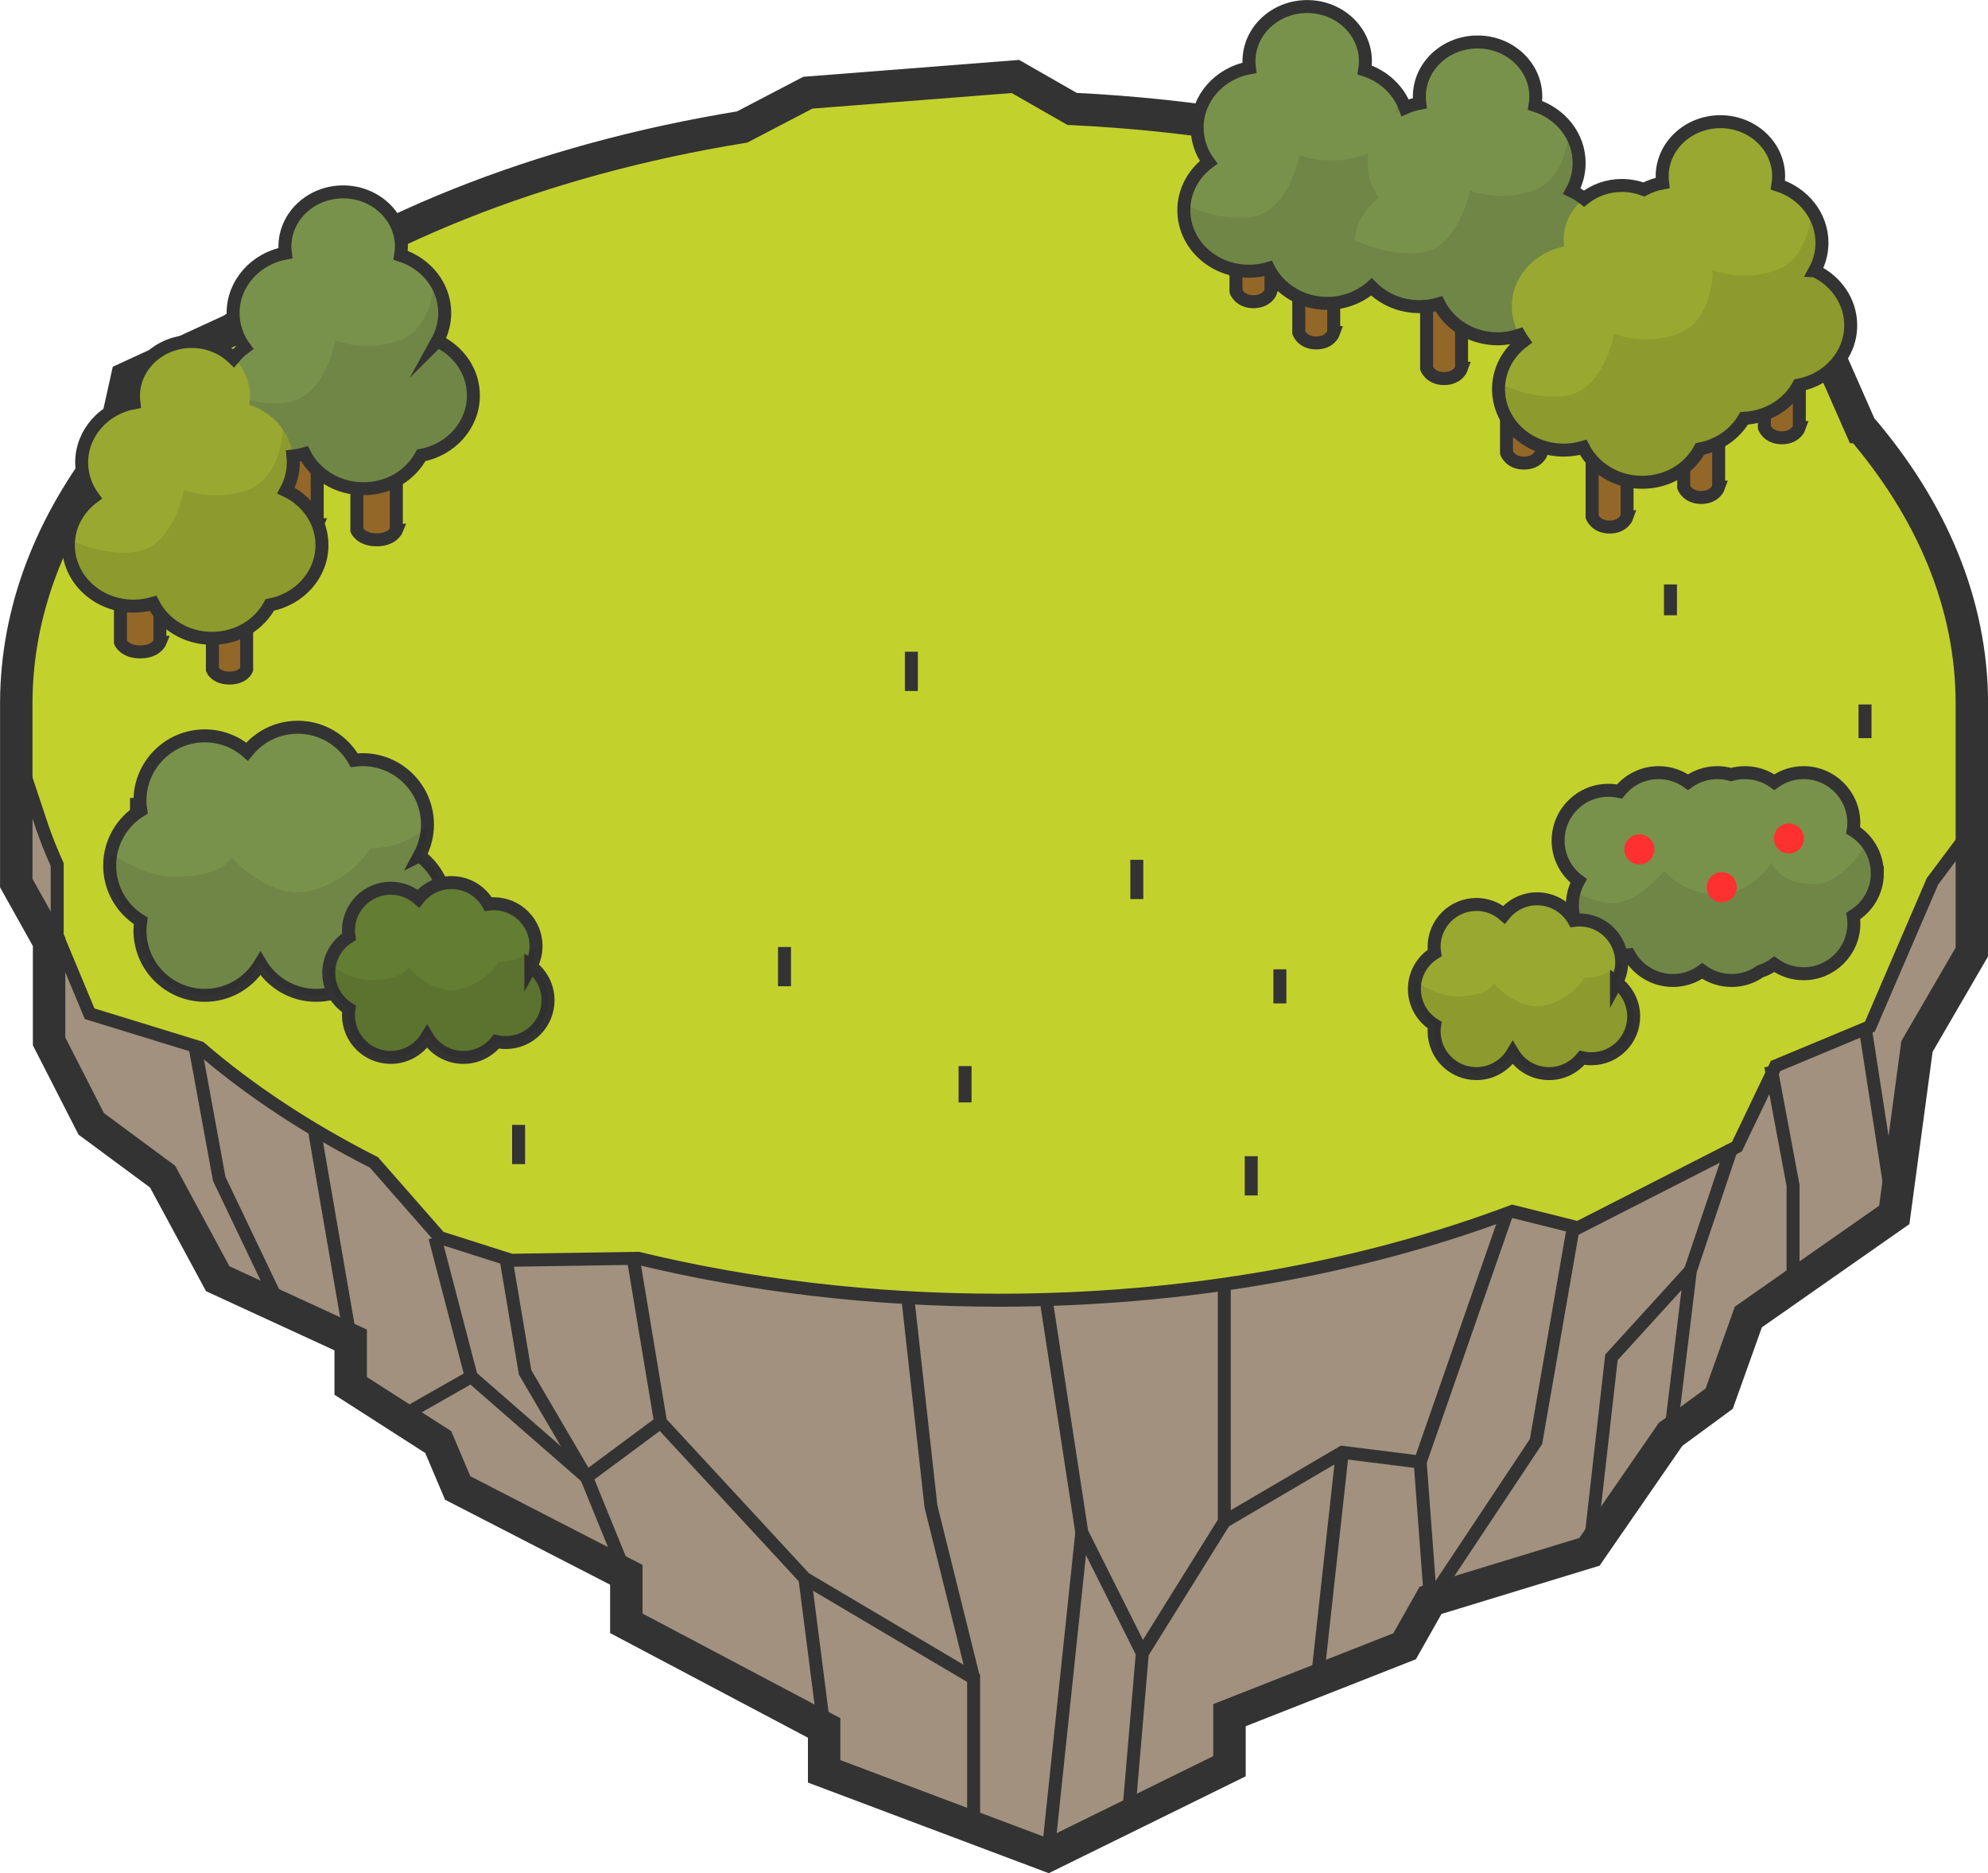 <?xml version="1.0" encoding="UTF-8"?>
<svg id="_レイヤー_2" data-name="レイヤー 2" xmlns="http://www.w3.org/2000/svg" viewBox="0 0 306.52 288.76">
  <defs>
    <style>
      .cls-1 {
        fill: #231815;
        opacity: .1;
      }

      .cls-1, .cls-2, .cls-3, .cls-4, .cls-5, .cls-6 {
        stroke-width: 0px;
      }

      .cls-7 {
        stroke-width: 5px;
      }

      .cls-7, .cls-8, .cls-9 {
        stroke: #333;
        stroke-miterlimit: 10;
      }

      .cls-7, .cls-9 {
        fill: none;
      }

      .cls-2 {
        fill: #79924b;
      }

      .cls-3 {
        fill: #637d33;
      }

      .cls-8 {
        fill: #c3d12d;
      }

      .cls-8, .cls-9 {
        stroke-width: 2px;
      }

      .cls-4 {
        fill: #ff3030;
      }

      .cls-5 {
        fill: #936728;
      }

      .cls-6 {
        fill: #99a830;
      }

      .cls-10 {
        fill: #a1917e;
        stroke: #454648;
        stroke-linecap: round;
        stroke-linejoin: round;
        stroke-width: 1.73px;
      }
    </style>
  </defs>
  <g id="_002_Main" data-name="002_Main">
    <g id="under_islands">
      <g id="under_01_国立印刷局の組織">
        <g>
          <g>
            <g>
              <polygon class="cls-10" points="304.02 115.28 304.02 146.76 295.56 161.31 292.06 187.28 269.56 203.02 265.06 215.61 257.56 221.12 245.06 239.22 220.56 246.7 216.56 253.78 189.56 264.4 189.56 272.27 161.56 286.04 127.06 273.06 127.06 266.37 96.56 250.24 96.56 242.76 70.56 229.38 67.56 222.3 54.06 213.64 54.06 206.56 33.56 197.12 25.06 181.38 14.06 173.25 7.56 160.53 7.56 145.18 2.5 136.13 2.5 108.2 153.26 72.78 304.02 115.28"/>
              <path class="cls-8" d="M287.63,65.83l-5.31-12.04-9.5-9.5h-10.82c-7.06-4.42-14.84-8.41-23.23-11.9l-15.95-12.6h-28.69c-9.04-1.52-18.43-2.54-28.06-3l-8.74-5-32,2.5-10.14,5.29c-31.4,5.09-58.77,16.22-78.58,31.21l-16.28,7.5-2.33,10.49c-9.44,12.02-14.73,25.48-14.73,39.69v9.31l3.21,9.64c.68,1.98,1.46,3.93,2.34,5.86v11l5,12,17.04,5.24c7.63,6.58,16.65,12.53,26.8,17.68l10.16,11.58,11,3.5,19.58-.3h0c17.21,4.17,35.97,6.46,55.62,6.46,29.04,0,56.16-5.02,79.17-13.7l10.12,2.53,24.5-12.5,5.96-12.44,14.54-6.06,9.65-22.4,6.81-9.1v-18.31c0-15.39-6.2-29.9-17.16-42.64Z"/>
              <g>
                <line class="cls-9" x1="120.96" y1="145.99" x2="120.96" y2="152.04"/>
                <line class="cls-9" x1="192.92" y1="178.24" x2="192.92" y2="184.29"/>
                <line class="cls-9" x1="175.28" y1="132.55" x2="175.28" y2="138.6"/>
                <line class="cls-9" x1="140.52" y1="100.47" x2="140.52" y2="106.52"/>
                <line class="cls-9" x1="79.96" y1="173.41" x2="79.96" y2="179.46"/>
                <line class="cls-9" x1="287.56" y1="108.6" x2="287.56" y2="113.79"/>
                <line class="cls-9" x1="257.56" y1="90.1" x2="257.56" y2="94.85"/>
                <line class="cls-9" x1="197.34" y1="149.43" x2="197.34" y2="154.69"/>
                <line class="cls-9" x1="21.05" y1="123.01" x2="21.05" y2="128.53"/>
                <line class="cls-9" x1="148.8" y1="164.35" x2="148.8" y2="169.95"/>
              </g>
            </g>
            <path class="cls-7" d="M286.86,65.83l-5.31-12.04-9.5-9.5h-10.82c-7.06-4.42-14.84-8.41-23.23-11.9l-15.95-12.6h-28.69c-9.04-1.52-18.43-2.54-28.06-3l-8.74-5-32,2.5-10.14,5.29c-31.4,5.09-58.77,16.22-78.58,31.21l-16.28,7.5-2.33,10.49c-9.38,11.94-14.65,25.3-14.72,39.42h0v27.94l5.06,9.05v15.35l6.5,12.72,11,8.13,8.5,15.74,20.5,9.44v7.08l13.5,8.66,3,7.08,26,13.38v7.48l30.5,16.13v6.69l34.5,12.98,28-13.77v-7.87l27-10.62,4-7.08,24.5-7.48,12.5-18.1,7.5-5.51,4.5-12.59,22.5-15.74,3.5-25.97,8.46-14.56v-38.29c0-15.39-6.2-29.9-17.16-42.64Z"/>
            <polyline class="cls-9" points="97.64 193.99 101.85 219.26 124.11 243.33 150.12 258.72 150.12 282.32"/>
            <polyline class="cls-9" points="101.85 219.26 90.43 227.73 72.66 212.23 67.06 190.78"/>
            <polyline class="cls-9" points="78.06 194.28 80.96 211.56 90.43 227.73 96.56 242.76"/>
            <line class="cls-9" x1="124.11" y1="243.33" x2="127.06" y2="266.37"/>
            <polyline class="cls-9" points="150.12 258.72 143.54 232.23 140.01 200.45"/>
            <polyline class="cls-9" points="188.77 197.88 188.77 234.56 176.13 254.85 173.99 279.93"/>
            <polyline class="cls-9" points="176.13 254.85 166.8 236.23 161.31 200.45"/>
            <line class="cls-9" x1="166.8" y1="236.23" x2="161.56" y2="286.04"/>
            <polyline class="cls-9" points="188.77 234.56 206.96 223.89 218.97 225.39 232.44 186.75"/>
            <polyline class="cls-9" points="218.97 225.39 220.56 246.7 236.83 222.23 242.56 189.28"/>
            <polyline class="cls-9" points="257.56 221.12 260.63 195.89 267.06 176.78"/>
            <polyline class="cls-9" points="245.06 239.22 248.46 209.25 260.63 195.89"/>
            <line class="cls-9" x1="292.06" y1="187.28" x2="287.56" y2="158.28"/>
            <polyline class="cls-9" points="273.02 164.35 276.46 182.73 276.46 198.19"/>
            <line class="cls-9" x1="206.96" y1="223.89" x2="202.96" y2="260.23"/>
            <polyline class="cls-9" points="30.1 161.53 33.8 181.73 43.29 201.6"/>
            <line class="cls-9" x1="54.06" y1="206.56" x2="48.55" y2="174.64"/>
            <line class="cls-9" x1="72.66" y1="212.23" x2="62.53" y2="217.99"/>
          </g>
          <g>
            <g>
              <path class="cls-5" d="M61.12,81.74s-.62,1.48-3.05,1.48-3.05-1.48-3.05-1.48v-12.65h6.09v12.65Z"/>
              <path class="cls-5" d="M48.92,80.89s-.62,1.48-3.05,1.48-3.05-1.48-3.05-1.48v-12.65h6.09v12.65Z"/>
              <path class="cls-5" d="M24.67,99.02s-.62,1.48-3.05,1.48-3.05-1.48-3.05-1.48v-12.65h6.09v12.65Z"/>
              <path class="cls-5" d="M38.03,103.24s-.54,1.29-2.64,1.29-2.64-1.29-2.64-1.29v-10.98h5.28v10.98Z"/>
            </g>
            <g>
              <path class="cls-9" d="M61.12,81.74s-.62,1.48-3.05,1.48-3.05-1.48-3.05-1.48v-12.65h6.09v12.65Z"/>
              <path class="cls-9" d="M48.92,80.89s-.62,1.48-3.05,1.48-3.05-1.48-3.05-1.48v-12.65h6.09v12.65Z"/>
              <path class="cls-9" d="M24.67,99.02s-.62,1.48-3.05,1.48-3.05-1.48-3.05-1.48v-12.65h6.09v12.65Z"/>
              <path class="cls-9" d="M38.03,103.24s-.54,1.29-2.64,1.29-2.64-1.29-2.64-1.29v-10.98h5.28v10.98Z"/>
            </g>
            <path class="cls-2" d="M37.72,53.59c-1.12-1.52-1.77-3.36-1.77-5.34,0-4.57,3.47-8.37,8.06-9.23-.04-.33-.07-.67-.07-1.01,0-4.65,4.02-8.43,8.98-8.43s8.98,3.77,8.98,8.43c0,.46-.05.9-.12,1.34,3.95,1.27,6.8,4.77,6.8,8.9,0,1.56-.41,3.02-1.12,4.31,3.28,1.55,5.54,4.73,5.54,8.41,0,4.56-3.45,8.36-8.04,9.23-1.66,3.05-5.03,5.14-8.94,5.14s-7.45-2.21-9.06-5.39c-.95.28-1.97.43-3.02.43-5.54,0-10.04-4.22-10.04-9.41,0-2.99,1.5-5.66,3.82-7.38Z"/>
            <path class="cls-1" d="M72.99,60.97c0-3.68-2.26-6.86-5.54-8.41.71-1.29,1.12-2.76,1.12-4.31,0-1.89-.6-3.65-1.62-5.12,0,.01-.14,7.55-5.5,9.39-5.37,1.84-9.72-.06-9.72-.06,0,0-1.63,8.94-7.69,9.61-3.71.41-7.35-.71-10.09-1.95-.03.28-.04.56-.04.85,0,5.2,4.49,9.41,10.04,9.41,1.05,0,2.06-.15,3.02-.43,1.61,3.18,5.06,5.39,9.06,5.39s7.28-2.09,8.94-5.14c4.59-.87,8.04-4.67,8.04-9.23Z"/>
            <path class="cls-6" d="M14.37,76.64c-1.12-1.52-1.77-3.36-1.77-5.34,0-4.57,3.47-8.37,8.06-9.23-.04-.33-.07-.67-.07-1.01,0-4.65,4.02-8.43,8.98-8.43s8.98,3.77,8.98,8.43c0,.46-.05.9-.12,1.34,3.95,1.27,6.8,4.77,6.8,8.9,0,1.56-.41,3.02-1.12,4.31,3.28,1.55,5.54,4.73,5.54,8.41,0,4.56-3.45,8.36-8.04,9.23-1.66,3.05-5.03,5.14-8.94,5.14s-7.45-2.21-9.06-5.39c-.95.28-1.97.43-3.02.43-5.54,0-10.04-4.22-10.04-9.41,0-2.99,1.5-5.66,3.82-7.38Z"/>
            <path class="cls-1" d="M49.65,84.02c0-3.68-2.26-6.86-5.54-8.41.71-1.29,1.12-2.76,1.12-4.31,0-1.89-.6-3.65-1.62-5.12,0,.01-.14,7.55-5.5,9.39-5.37,1.84-9.72-.06-9.72-.06,0,0-1.63,8.94-7.69,9.61-3.71.41-7.35-.71-10.09-1.95-.03.28-.04.56-.04.85,0,5.2,4.49,9.41,10.04,9.41,1.05,0,2.06-.15,3.02-.43,1.61,3.18,5.06,5.39,9.06,5.39s7.28-2.09,8.94-5.14c4.59-.87,8.04-4.67,8.04-9.23Z"/>
            <path class="cls-9" d="M67.45,52.56c.71-1.29,1.12-2.76,1.12-4.31,0-4.13-2.85-7.64-6.8-8.9.07-.44.12-.88.12-1.34,0-4.65-4.02-8.43-8.98-8.43s-8.98,3.77-8.98,8.43c0,.34.03.68.07,1.01-4.6.86-8.06,4.66-8.06,9.23,0,1.98.66,3.82,1.77,5.34-.63.47-1.2,1.02-1.7,1.62-1.63-1.58-3.92-2.57-6.45-2.57-4.96,0-8.98,3.77-8.98,8.43,0,.34.03.68.07,1.01-4.6.86-8.06,4.66-8.06,9.23,0,1.98.66,3.82,1.77,5.34-2.32,1.72-3.82,4.39-3.82,7.38,0,5.2,4.49,9.41,10.04,9.41,1.05,0,2.06-.15,3.02-.43,1.61,3.18,5.06,5.39,9.06,5.39s7.28-2.09,8.94-5.14c4.59-.87,8.04-4.67,8.04-9.23,0-3.68-2.26-6.86-5.54-8.41.71-1.29,1.12-2.76,1.12-4.31,0-.34-.03-.67-.06-1,.61-.07,1.22-.19,1.79-.36,1.61,3.18,5.06,5.39,9.06,5.39s7.28-2.09,8.94-5.14c4.59-.87,8.04-4.67,8.04-9.23,0-3.68-2.26-6.86-5.54-8.41Z"/>
          </g>
          <g>
            <path class="cls-2" d="M64.68,131.91c.78-1.43,1.23-3.06,1.23-4.8,0-5.52-4.48-10-10-10-.44,0-.87.04-1.29.09-1.72-3.04-4.97-5.09-8.71-5.09-3.16,0-5.98,1.47-7.81,3.76-1.75-1.51-4.03-2.43-6.52-2.43-5.52,0-10,4.48-10,10,0,.5.05.99.12,1.48-2.87,1.76-4.79,4.91-4.79,8.52s1.92,6.76,4.79,8.52c-.07.48-.12.97-.12,1.48,0,5.52,4.48,10,10,10,3.65,0,6.84-1.96,8.58-4.89,1.75,2.92,4.93,4.89,8.58,4.89,3.16,0,5.97-1.47,7.8-3.75.71.16,1.44.25,2.2.25,5.52,0,10-4.48,10-10,0-3.3-1.6-6.21-4.06-8.03Z"/>
            <path class="cls-9" d="M64.68,131.91c.78-1.43,1.23-3.06,1.23-4.8,0-5.52-4.48-10-10-10-.44,0-.87.04-1.29.09-1.72-3.04-4.97-5.09-8.71-5.09-3.16,0-5.98,1.47-7.81,3.76-1.75-1.51-4.03-2.43-6.52-2.43-5.52,0-10,4.48-10,10,0,.5.05.99.12,1.48-2.87,1.76-4.79,4.91-4.79,8.52s1.92,6.76,4.79,8.52c-.07.48-.12.97-.12,1.48,0,5.52,4.48,10,10,10,3.65,0,6.84-1.96,8.58-4.89,1.75,2.92,4.93,4.89,8.58,4.89,3.16,0,5.97-1.47,7.8-3.75.71.16,1.44.25,2.2.25,5.52,0,10-4.48,10-10,0-3.3-1.6-6.21-4.06-8.03Z"/>
            <path class="cls-1" d="M64.68,131.91c.76-1.39,1.19-2.97,1.22-4.66-3.5,3.73-8.82,3.54-8.82,3.54,0,0-2.75,4.88-9.12,6.5s-12.25-5.12-12.25-5.12c0,0-1.12,3-8.88,3-3.23,0-6.73-1.65-9.72-3.57-.11.6-.19,1.22-.19,1.85,0,3.61,1.92,6.76,4.79,8.52-.07.48-.12.97-.12,1.48,0,5.52,4.48,10,10,10,3.65,0,6.84-1.97,8.58-4.89,1.75,2.92,4.93,4.89,8.58,4.89,3.16,0,5.97-1.47,7.8-3.75.71.16,1.44.25,2.2.25,5.52,0,10-4.48,10-10,0-3.3-1.6-6.21-4.06-8.03Z"/>
          </g>
          <g>
            <path class="cls-3" d="M81.85,148.97c.51-.93.8-2,.8-3.13,0-3.6-2.92-6.52-6.52-6.52-.29,0-.57.02-.84.06-1.12-1.98-3.24-3.32-5.68-3.32-2.06,0-3.9.96-5.1,2.46-1.14-.99-2.63-1.59-4.26-1.59-3.6,0-6.52,2.92-6.52,6.52,0,.33.03.65.08.96-1.87,1.15-3.12,3.2-3.12,5.56s1.25,4.41,3.12,5.56c-.05.32-.08.64-.08.96,0,3.6,2.92,6.52,6.52,6.52,2.38,0,4.46-1.28,5.6-3.19,1.14,1.91,3.22,3.19,5.6,3.19,2.06,0,3.89-.96,5.09-2.45.46.1.94.16,1.44.16,3.6,0,6.52-2.92,6.52-6.52,0-2.15-1.05-4.05-2.65-5.24Z"/>
            <path class="cls-9" d="M81.85,148.97c.51-.93.8-2,.8-3.13,0-3.6-2.92-6.52-6.52-6.52-.29,0-.57.02-.84.06-1.12-1.98-3.24-3.32-5.68-3.32-2.06,0-3.9.96-5.1,2.46-1.14-.99-2.63-1.59-4.26-1.59-3.6,0-6.52,2.92-6.52,6.52,0,.33.03.65.08.96-1.87,1.15-3.12,3.2-3.12,5.56s1.25,4.41,3.12,5.56c-.05.32-.08.64-.08.96,0,3.6,2.92,6.52,6.52,6.52,2.38,0,4.46-1.28,5.6-3.19,1.14,1.91,3.22,3.19,5.6,3.19,2.06,0,3.89-.96,5.09-2.45.46.1.94.16,1.44.16,3.6,0,6.52-2.92,6.52-6.52,0-2.15-1.05-4.05-2.65-5.24Z"/>
            <path class="cls-1" d="M81.85,148.97c.5-.9.78-1.94.8-3.04-2.28,2.44-5.76,2.31-5.76,2.31,0,0-1.79,3.18-5.95,4.24s-7.99-3.34-7.99-3.34c0,0-.73,1.96-5.79,1.96-2.11,0-4.39-1.08-6.34-2.33-.07.39-.13.79-.13,1.21,0,2.36,1.25,4.41,3.12,5.56-.05.32-.08.64-.08.96,0,3.6,2.92,6.52,6.52,6.52,2.38,0,4.46-1.28,5.6-3.19,1.14,1.91,3.22,3.19,5.6,3.19,2.06,0,3.89-.96,5.09-2.45.46.1.94.16,1.44.16,3.6,0,6.52-2.92,6.52-6.52,0-2.15-1.05-4.05-2.65-5.24Z"/>
          </g>
          <g>
            <g>
              <path class="cls-5" d="M237.68,69.8s-.55,1.59-2.7,1.59-2.7-1.59-2.7-1.59v-13.55h5.39v13.55Z"/>
              <path class="cls-5" d="M225.36,56.77s-.55,1.59-2.7,1.59-2.7-1.59-2.7-1.59v-13.55h5.39v13.55Z"/>
              <path class="cls-5" d="M205.65,51.28s-.55,1.59-2.7,1.59-2.7-1.59-2.7-1.59v-13.55h5.39v13.55Z"/>
              <path class="cls-5" d="M195.97,44.92s-.55,1.59-2.7,1.59-2.7-1.59-2.7-1.59v-13.55h5.39v13.55Z"/>
              <path class="cls-5" d="M277.44,65.9s-.55,1.59-2.7,1.59-2.7-1.59-2.7-1.59v-13.55h5.39v13.55Z"/>
              <path class="cls-5" d="M250.88,79.66s-.55,1.59-2.7,1.59-2.7-1.59-2.7-1.59v-13.55h5.39v13.55Z"/>
              <path class="cls-5" d="M265,75.1s-.55,1.59-2.7,1.59-2.7-1.59-2.7-1.59v-13.55h5.39v13.55Z"/>
            </g>
            <g>
              <path class="cls-9" d="M237.68,69.8s-.55,1.59-2.7,1.59-2.7-1.59-2.7-1.59v-13.55h5.39v13.55Z"/>
              <path class="cls-9" d="M225.36,56.77s-.55,1.59-2.7,1.59-2.7-1.59-2.7-1.59v-13.55h5.39v13.55Z"/>
              <path class="cls-9" d="M205.65,51.28s-.55,1.59-2.7,1.59-2.7-1.59-2.7-1.59v-13.55h5.39v13.55Z"/>
              <path class="cls-9" d="M195.97,44.92s-.55,1.59-2.7,1.59-2.7-1.59-2.7-1.59v-13.55h5.39v13.55Z"/>
              <path class="cls-9" d="M277.44,65.9s-.55,1.59-2.7,1.59-2.7-1.59-2.7-1.59v-13.55h5.39v13.55Z"/>
              <path class="cls-9" d="M250.88,79.66s-.55,1.59-2.7,1.59-2.7-1.59-2.7-1.59v-13.55h5.39v13.55Z"/>
              <path class="cls-9" d="M265,75.1s-.55,1.59-2.7,1.59-2.7-1.59-2.7-1.59v-13.55h5.39v13.55Z"/>
            </g>
            <path class="cls-2" d="M186.36,25.01c-1.12-1.52-1.77-3.36-1.77-5.34,0-4.57,3.47-8.37,8.06-9.23-.04-.33-.07-.67-.07-1.01,0-4.65,4.02-8.43,8.98-8.43s8.98,3.77,8.98,8.43c0,.46-.05.9-.12,1.34,3.95,1.27,6.8,4.77,6.8,8.9,0,1.56-.41,3.02-1.12,4.31,3.28,1.55,5.54,4.73,5.54,8.41,0,4.56-3.45,8.36-8.04,9.23-1.66,3.05-5.03,5.14-8.94,5.14s-7.45-2.21-9.06-5.39c-.95.28-1.97.43-3.02.43-5.54,0-10.04-4.22-10.04-9.41,0-2.99,1.5-5.66,3.82-7.38Z"/>
            <path class="cls-1" d="M221.63,32.39c0-3.68-2.26-6.86-5.54-8.41.71-1.29,1.12-2.76,1.12-4.31,0-1.89-.6-3.65-1.62-5.12,0,.01-.14,7.55-5.5,9.39-5.37,1.84-9.72-.06-9.72-.06,0,0-1.63,8.94-7.69,9.61-3.71.41-7.35-.71-10.09-1.95-.03.28-.04.56-.04.85,0,5.2,4.49,9.41,10.04,9.41,1.05,0,2.06-.15,3.02-.43,1.61,3.18,5.06,5.39,9.06,5.39s7.28-2.09,8.94-5.14c4.59-.87,8.04-4.67,8.04-9.23Z"/>
            <path class="cls-2" d="M212.63,30.46c-1.12-1.52-1.77-3.36-1.77-5.34,0-4.57,3.47-8.37,8.06-9.23-.04-.33-.07-.67-.07-1.01,0-4.65,4.02-8.43,8.98-8.43s8.98,3.77,8.98,8.43c0,.46-.05.9-.12,1.34,3.95,1.27,6.8,4.77,6.8,8.9,0,1.56-.41,3.02-1.12,4.31,3.28,1.55,5.54,4.73,5.54,8.41,0,4.56-3.45,8.36-8.04,9.23-1.66,3.05-5.03,5.14-8.94,5.14s-7.45-2.21-9.06-5.39c-.95.28-1.97.43-3.02.43-5.54,0-10.04-4.22-10.04-9.41,0-2.99,1.5-5.66,3.82-7.38Z"/>
            <path class="cls-1" d="M247.9,37.85c0-3.68-2.26-6.86-5.54-8.41.71-1.29,1.12-2.76,1.12-4.31,0-1.89-.6-3.65-1.62-5.12,0,.01-.14,7.55-5.5,9.39-5.37,1.84-9.72-.06-9.72-.06,0,0-1.63,8.94-7.69,9.61-3.71.41-7.35-.71-10.09-1.95-.03.28-.04.56-.04.85,0,5.2,4.49,9.41,10.04,9.41,1.05,0,2.06-.15,3.02-.43,1.61,3.18,5.06,5.39,9.06,5.39s7.28-2.09,8.94-5.14c4.59-.87,8.04-4.67,8.04-9.23Z"/>
            <path class="cls-6" d="M250.07,42.76c-1.12-1.52-1.77-3.36-1.77-5.34,0-4.57,3.47-8.37,8.06-9.23-.04-.33-.07-.67-.07-1.01,0-4.65,4.02-8.43,8.98-8.43s8.98,3.77,8.98,8.43c0,.46-.05.9-.12,1.34,3.95,1.27,6.8,4.77,6.8,8.9,0,1.56-.41,3.02-1.12,4.31,3.28,1.55,5.54,4.73,5.54,8.41,0,4.56-3.45,8.36-8.04,9.23-1.66,3.05-5.03,5.14-8.94,5.14s-7.45-2.21-9.06-5.39c-.95.28-1.97.43-3.02.43-5.54,0-10.04-4.22-10.04-9.41,0-2.99,1.5-5.66,3.82-7.38Z"/>
            <path class="cls-1" d="M285.34,50.14c0-3.68-2.26-6.86-5.54-8.41.71-1.29,1.12-2.76,1.12-4.31,0-1.89-.6-3.65-1.62-5.12,0,.01-.14,7.55-5.5,9.39-5.37,1.84-9.72-.06-9.72-.06,0,0-1.63,8.94-7.69,9.61-3.71.41-7.35-.71-10.09-1.95-.03.28-.04.56-.04.85,0,5.2,4.49,9.41,10.04,9.41,1.05,0,2.06-.15,3.02-.43,1.61,3.18,5.06,5.39,9.06,5.39s7.28-2.09,8.94-5.14c4.59-.87,8.04-4.67,8.04-9.23Z"/>
            <path class="cls-1" d="M250.6,71.94s-.55,1.59-2.7,1.59-2.7-1.59-2.7-1.59v-13.55h5.39v13.55Z"/>
            <path class="cls-6" d="M234.87,52.59c-1.12-1.52-1.77-3.36-1.77-5.34,0-4.57,3.47-8.37,8.06-9.23-.04-.33-.07-.67-.07-1.01,0-4.65,4.02-8.43,8.98-8.43s8.98,3.77,8.98,8.43c0,.46-.05.9-.12,1.34,3.95,1.27,6.8,4.77,6.8,8.9,0,1.56-.41,3.02-1.12,4.31,3.28,1.55,5.54,4.73,5.54,8.41,0,4.56-3.45,8.36-8.04,9.23-1.66,3.05-5.03,5.14-8.94,5.14s-7.45-2.21-9.06-5.39c-.95.28-1.97.43-3.02.43-5.54,0-10.04-4.22-10.04-9.41,0-2.99,1.5-5.66,3.82-7.38Z"/>
            <path class="cls-1" d="M270.14,59.97c0-3.68-2.26-6.86-5.54-8.41.71-1.29,1.12-2.76,1.12-4.31,0-1.89-.6-3.65-1.62-5.12,0,.01-.14,7.55-5.5,9.39-5.37,1.84-9.72-.06-9.72-.06,0,0-1.63,8.94-7.69,9.61-3.71.41-7.35-.71-10.09-1.95-.03.28-.04.56-.04.85,0,5.2,4.49,9.41,10.04,9.41,1.05,0,2.06-.15,3.02-.43,1.61,3.18,5.06,5.39,9.06,5.39s7.28-2.09,8.94-5.14c4.59-.87,8.04-4.67,8.04-9.23Z"/>
            <path class="cls-9" d="M279.8,41.74c.71-1.29,1.12-2.76,1.12-4.31,0-4.13-2.85-7.64-6.8-8.9.07-.44.12-.88.12-1.34,0-4.65-4.02-8.43-8.98-8.43s-8.98,3.77-8.98,8.43c0,.34.03.68.07,1.01-1.04.19-2.01.54-2.9,1.01-1.05-.4-2.19-.62-3.39-.62-2.23,0-4.26.77-5.83,2.03-.58-.45-1.2-.85-1.87-1.17.71-1.29,1.12-2.76,1.12-4.31,0-4.13-2.84-7.64-6.8-8.9.07-.44.12-.88.12-1.34,0-4.65-4.02-8.43-8.98-8.43s-8.98,3.77-8.98,8.43c0,.34.03.68.07,1.01-.79.15-1.55.39-2.26.7-1.01-2.73-3.32-4.89-6.24-5.83.07-.44.12-.88.12-1.34,0-4.65-4.02-8.43-8.98-8.43s-8.98,3.77-8.98,8.43c0,.34.03.68.07,1.01-4.6.86-8.06,4.66-8.06,9.23,0,1.98.66,3.82,1.77,5.34-2.32,1.72-3.82,4.39-3.82,7.38,0,5.2,4.49,9.41,10.04,9.41,1.05,0,2.06-.15,3.02-.43,1.61,3.18,5.06,5.39,9.06,5.39,2.64,0,5.03-.98,6.82-2.54,1.83,1.87,4.45,3.04,7.37,3.04,1.05,0,2.06-.15,3.02-.43,1.61,3.18,5.06,5.39,9.06,5.39,1.18,0,2.3-.21,3.35-.56.18.32.38.63.6.93-2.32,1.72-3.82,4.39-3.82,7.38,0,5.2,4.49,9.41,10.04,9.41,1.05,0,2.06-.15,3.02-.43,1.61,3.18,5.06,5.39,9.06,5.39s7.28-2.09,8.94-5.14c2.94-.56,5.41-2.32,6.81-4.72,3.67-.19,6.81-2.2,8.39-5.11,4.59-.87,8.04-4.67,8.04-9.23,0-3.68-2.26-6.86-5.54-8.41Z"/>
          </g>
          <g>
            <path class="cls-2" d="M289.45,134.61c0-2.8-1.49-5.24-3.71-6.6.06-.37.09-.75.09-1.15,0-4.28-3.47-7.75-7.75-7.75-1.69,0-3.24.55-4.51,1.47-1.27-.92-2.84-1.47-4.53-1.47-.74,0-1.45.11-2.13.3-.68-.19-1.39-.3-2.13-.3-1.69,0-3.25.55-4.52,1.47-1.27-.92-2.83-1.47-4.52-1.47-2.45,0-4.62,1.14-6.04,2.91-.55-.12-1.12-.19-1.71-.19-4.28,0-7.75,3.47-7.75,7.75,0,2.55,1.24,4.81,3.15,6.22-.61,1.1-.95,2.37-.95,3.72,0,4.28,3.47,7.75,7.75,7.75.34,0,.67-.03,1-.07,1.33,2.35,3.85,3.95,6.75,3.95,1.69,0,3.25-.55,4.52-1.47,1.27.92,2.83,1.47,4.52,1.47s3.16-.52,4.42-1.4c.79-.25,1.51-.63,2.17-1.1,1.27.92,2.83,1.46,4.52,1.46,4.28,0,7.75-3.47,7.75-7.75,0-.39-.04-.77-.09-1.15,2.22-1.36,3.71-3.81,3.71-6.6Z"/>
            <path class="cls-1" d="M289.45,134.61c0-1.74-.58-3.34-1.55-4.63-2.21,3.23-5.08,6.32-7.95,6.32-6.01,0-6.72-3.36-6.72-3.36,0,0-3.16,4.97-8.39,4.97s-8.27-3.62-8.27-3.62c0,0-3.68,4.46-7.3,4.91-1.82.23-4.43-.7-6.58-1.68-.17.64-.26,1.3-.26,1.99,0,4.28,3.47,7.75,7.75,7.75.34,0,.67-.03,1-.07,1.33,2.35,3.85,3.95,6.75,3.95,1.69,0,3.25-.55,4.52-1.47,1.27.92,2.83,1.47,4.52,1.47s3.16-.52,4.42-1.4c.79-.25,1.51-.63,2.17-1.1,1.27.92,2.83,1.46,4.52,1.46,4.28,0,7.75-3.47,7.75-7.75,0-.39-.04-.77-.09-1.15,2.22-1.36,3.71-3.81,3.71-6.6Z"/>
            <circle class="cls-4" cx="252.77" cy="130.94" r="2.32"/>
            <circle class="cls-4" cx="275.82" cy="129.26" r="2.32"/>
            <circle class="cls-4" cx="265.46" cy="136.77" r="2.32"/>
            <path class="cls-9" d="M289.45,134.61c0-2.8-1.49-5.24-3.71-6.6.06-.37.09-.75.09-1.15,0-4.28-3.47-7.75-7.75-7.75-1.69,0-3.24.55-4.51,1.47-1.27-.92-2.84-1.47-4.53-1.47-.74,0-1.45.11-2.13.3-.68-.19-1.39-.3-2.13-.3-1.69,0-3.25.55-4.52,1.47-1.27-.92-2.83-1.47-4.52-1.47-2.45,0-4.62,1.14-6.04,2.91-.55-.12-1.12-.19-1.71-.19-4.28,0-7.75,3.47-7.75,7.75,0,2.55,1.24,4.81,3.15,6.22-.61,1.1-.95,2.37-.95,3.72,0,4.28,3.47,7.75,7.75,7.75.34,0,.67-.03,1-.07,1.33,2.35,3.85,3.95,6.75,3.95,1.69,0,3.25-.55,4.52-1.47,1.27.92,2.83,1.47,4.52,1.47s3.16-.52,4.42-1.4c.79-.25,1.51-.63,2.17-1.1,1.27.92,2.83,1.46,4.52,1.46,4.28,0,7.75-3.47,7.75-7.75,0-.39-.04-.77-.09-1.15,2.22-1.36,3.71-3.81,3.71-6.6Z"/>
          </g>
          <g>
            <path class="cls-6" d="M249.24,151.47c.51-.93.8-2,.8-3.13,0-3.6-2.92-6.52-6.52-6.52-.29,0-.57.02-.84.06-1.12-1.98-3.24-3.32-5.68-3.32-2.06,0-3.9.96-5.1,2.46-1.14-.99-2.63-1.59-4.26-1.59-3.6,0-6.52,2.92-6.52,6.52,0,.33.03.65.08.96-1.87,1.15-3.12,3.2-3.12,5.56s1.25,4.41,3.12,5.56c-.05.32-.08.64-.08.96,0,3.6,2.92,6.52,6.52,6.52,2.38,0,4.46-1.28,5.6-3.19,1.14,1.91,3.22,3.19,5.6,3.19,2.06,0,3.89-.96,5.09-2.45.46.1.94.16,1.44.16,3.6,0,6.52-2.92,6.52-6.52,0-2.15-1.05-4.05-2.65-5.24Z"/>
            <path class="cls-9" d="M249.24,151.47c.51-.93.8-2,.8-3.13,0-3.6-2.92-6.52-6.52-6.52-.29,0-.57.02-.84.06-1.12-1.98-3.24-3.32-5.68-3.32-2.06,0-3.9.96-5.1,2.46-1.14-.99-2.63-1.59-4.26-1.59-3.6,0-6.52,2.92-6.52,6.52,0,.33.03.65.08.96-1.87,1.15-3.12,3.2-3.12,5.56s1.25,4.41,3.12,5.56c-.05.32-.08.64-.08.96,0,3.6,2.92,6.52,6.52,6.52,2.38,0,4.46-1.28,5.6-3.19,1.14,1.91,3.22,3.19,5.6,3.19,2.06,0,3.89-.96,5.09-2.45.46.1.94.16,1.44.16,3.6,0,6.52-2.92,6.52-6.52,0-2.15-1.05-4.05-2.65-5.24Z"/>
            <path class="cls-1" d="M249.24,151.47c.5-.9.78-1.94.8-3.04-2.28,2.44-5.76,2.31-5.76,2.31,0,0-1.79,3.18-5.95,4.24s-7.99-3.34-7.99-3.34c0,0-.73,1.96-5.79,1.96-2.11,0-4.39-1.08-6.34-2.33-.07.39-.13.79-.13,1.21,0,2.36,1.25,4.41,3.12,5.56-.05.32-.08.64-.08.96,0,3.6,2.92,6.52,6.52,6.52,2.38,0,4.46-1.28,5.6-3.19,1.14,1.91,3.22,3.19,5.6,3.19,2.06,0,3.89-.96,5.09-2.45.46.1.94.16,1.44.16,3.6,0,6.52-2.92,6.52-6.52,0-2.15-1.05-4.05-2.65-5.24Z"/>
          </g>
        </g>
      </g>
    </g>
  </g>
</svg>